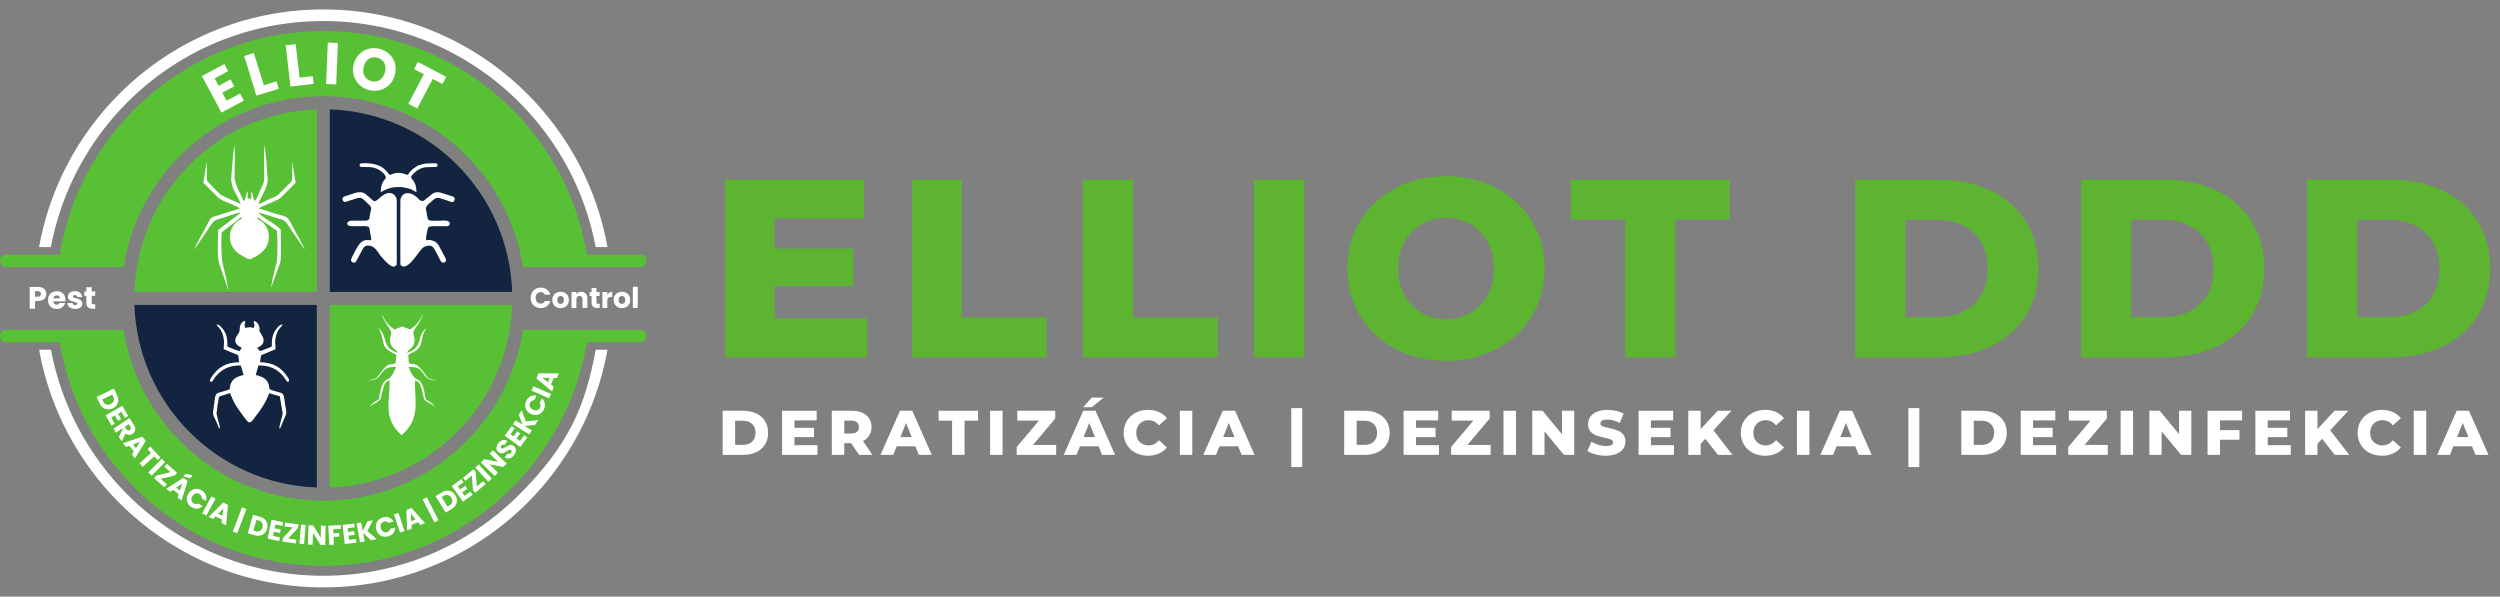 <svg xmlns="http://www.w3.org/2000/svg" xmlns:xlink="http://www.w3.org/1999/xlink" width="1760" viewBox="0 0 1320 315" height="420" preserveAspectRatio="xMidYMid meet"><rect x="0" y="0" width="1320" height="315" fill="#808080" stroke="none"/><defs><g></g><clipPath id="2f4211f295"><path d="M 20 4.863 L 321 4.863 L 321 310.258 L 20 310.258 Z M 20 4.863 " clip-rule="nonzero"></path></clipPath><clipPath id="269e835fc3"><path d="M 0 16 L 341.418 16 L 341.418 142 L 0 142 Z M 0 16 " clip-rule="nonzero"></path></clipPath><clipPath id="33b676daeb"><path d="M 0 174 L 341.418 174 L 341.418 299 L 0 299 Z M 0 174 " clip-rule="nonzero"></path></clipPath></defs><g fill="#5cb431" fill-opacity="1"><g transform="translate(373.334, 188.654)"><g><path d="M 84.641 -20.484 L 84.641 0 L 9.375 0 L 9.375 -93.75 L 82.891 -93.75 L 82.891 -73.25 L 35.625 -73.25 L 35.625 -57.453 L 77.266 -57.453 L 77.266 -37.625 L 35.625 -37.625 L 35.625 -20.484 Z M 84.641 -20.484 "></path></g></g></g><g fill="#5cb431" fill-opacity="1"><g transform="translate(472.005, 188.654)"><g><path d="M 9.375 -93.75 L 35.891 -93.75 L 35.891 -21.031 L 80.625 -21.031 L 80.625 0 L 9.375 0 Z M 9.375 -93.75 "></path></g></g></g><g fill="#5cb431" fill-opacity="1"><g transform="translate(562.376, 188.654)"><g><path d="M 9.375 -93.75 L 35.891 -93.75 L 35.891 -21.031 L 80.625 -21.031 L 80.625 0 L 9.375 0 Z M 9.375 -93.75 "></path></g></g></g><g fill="#5cb431" fill-opacity="1"><g transform="translate(652.747, 188.654)"><g><path d="M 9.375 -93.75 L 35.891 -93.75 L 35.891 0 L 9.375 0 Z M 9.375 -93.75 "></path></g></g></g><g fill="#5cb431" fill-opacity="1"><g transform="translate(706.836, 188.654)"><g><path d="M 56.656 1.875 C 46.738 1.875 37.828 -0.223 29.922 -4.422 C 22.023 -8.617 15.82 -14.422 11.312 -21.828 C 6.801 -29.234 4.547 -37.582 4.547 -46.875 C 4.547 -56.156 6.801 -64.5 11.312 -71.906 C 15.82 -79.32 22.023 -85.129 29.922 -89.328 C 37.828 -93.523 46.738 -95.625 56.656 -95.625 C 66.562 -95.625 75.461 -93.523 83.359 -89.328 C 91.266 -85.129 97.473 -79.32 101.984 -71.906 C 106.492 -64.5 108.75 -56.156 108.75 -46.875 C 108.75 -37.582 106.492 -29.234 101.984 -21.828 C 97.473 -14.422 91.266 -8.617 83.359 -4.422 C 75.461 -0.223 66.562 1.875 56.656 1.875 Z M 56.656 -20.094 C 61.383 -20.094 65.664 -21.207 69.5 -23.438 C 73.344 -25.664 76.379 -28.812 78.609 -32.875 C 80.836 -36.938 81.953 -41.602 81.953 -46.875 C 81.953 -52.145 80.836 -56.805 78.609 -60.859 C 76.379 -64.922 73.344 -68.066 69.5 -70.297 C 65.664 -72.535 61.383 -73.656 56.656 -73.656 C 51.914 -73.656 47.625 -72.535 43.781 -70.297 C 39.945 -68.066 36.914 -64.922 34.688 -60.859 C 32.457 -56.805 31.344 -52.145 31.344 -46.875 C 31.344 -41.602 32.457 -36.938 34.688 -32.875 C 36.914 -28.812 39.945 -25.664 43.781 -23.438 C 47.625 -21.207 51.914 -20.094 56.656 -20.094 Z M 56.656 -20.094 "></path></g></g></g><g fill="#5cb431" fill-opacity="1"><g transform="translate(828.802, 188.654)"><g><path d="M 29.328 -72.719 L 0.531 -72.719 L 0.531 -93.75 L 84.5 -93.75 L 84.5 -72.719 L 55.844 -72.719 L 55.844 0 L 29.328 0 Z M 29.328 -72.719 "></path></g></g></g><g fill="#5cb431" fill-opacity="1"><g transform="translate(922.519, 188.654)"><g></g></g></g><g fill="#5cb431" fill-opacity="1"><g transform="translate(970.183, 188.654)"><g><path d="M 9.375 -93.75 L 53.703 -93.75 C 63.973 -93.75 73.078 -91.828 81.016 -87.984 C 88.961 -84.148 95.125 -78.703 99.5 -71.641 C 103.875 -64.586 106.062 -56.332 106.062 -46.875 C 106.062 -37.406 103.875 -29.145 99.5 -22.094 C 95.125 -15.039 88.961 -9.594 81.016 -5.75 C 73.078 -1.914 63.973 0 53.703 0 L 9.375 0 Z M 52.625 -21.156 C 60.664 -21.156 67.117 -23.43 71.984 -27.984 C 76.848 -32.535 79.281 -38.832 79.281 -46.875 C 79.281 -54.906 76.848 -61.195 71.984 -65.75 C 67.117 -70.301 60.664 -72.578 52.625 -72.578 L 35.891 -72.578 L 35.891 -21.156 Z M 52.625 -21.156 "></path></g></g></g><g fill="#5cb431" fill-opacity="1"><g transform="translate(1089.471, 188.654)"><g><path d="M 9.375 -93.75 L 53.703 -93.75 C 63.973 -93.75 73.078 -91.828 81.016 -87.984 C 88.961 -84.148 95.125 -78.703 99.5 -71.641 C 103.875 -64.586 106.062 -56.332 106.062 -46.875 C 106.062 -37.406 103.875 -29.145 99.5 -22.094 C 95.125 -15.039 88.961 -9.594 81.016 -5.75 C 73.078 -1.914 63.973 0 53.703 0 L 9.375 0 Z M 52.625 -21.156 C 60.664 -21.156 67.117 -23.43 71.984 -27.984 C 76.848 -32.535 79.281 -38.832 79.281 -46.875 C 79.281 -54.906 76.848 -61.195 71.984 -65.75 C 67.117 -70.301 60.664 -72.578 52.625 -72.578 L 35.891 -72.578 L 35.891 -21.156 Z M 52.625 -21.156 "></path></g></g></g><g fill="#5cb431" fill-opacity="1"><g transform="translate(1208.759, 188.654)"><g><path d="M 9.375 -93.75 L 53.703 -93.75 C 63.973 -93.75 73.078 -91.828 81.016 -87.984 C 88.961 -84.148 95.125 -78.703 99.5 -71.641 C 103.875 -64.586 106.062 -56.332 106.062 -46.875 C 106.062 -37.406 103.875 -29.145 99.5 -22.094 C 95.125 -15.039 88.961 -9.594 81.016 -5.75 C 73.078 -1.914 63.973 0 53.703 0 L 9.375 0 Z M 52.625 -21.156 C 60.664 -21.156 67.117 -23.43 71.984 -27.984 C 76.848 -32.535 79.281 -38.832 79.281 -46.875 C 79.281 -54.906 76.848 -61.195 71.984 -65.75 C 67.117 -70.301 60.664 -72.578 52.625 -72.578 L 35.891 -72.578 L 35.891 -21.156 Z M 52.625 -21.156 "></path></g></g></g><g fill="#ffffff" fill-opacity="1"><g transform="translate(379.241, 240.156)"><g><path d="M 2.328 -23.281 L 13.328 -23.281 C 15.879 -23.281 18.141 -22.801 20.109 -21.844 C 22.086 -20.895 23.617 -19.539 24.703 -17.781 C 25.785 -16.031 26.328 -13.984 26.328 -11.641 C 26.328 -9.285 25.785 -7.234 24.703 -5.484 C 23.617 -3.734 22.086 -2.379 20.109 -1.422 C 18.141 -0.473 15.879 0 13.328 0 L 2.328 0 Z M 13.062 -5.25 C 15.062 -5.25 16.664 -5.812 17.875 -6.938 C 19.082 -8.07 19.688 -9.641 19.688 -11.641 C 19.688 -13.629 19.082 -15.188 17.875 -16.312 C 16.664 -17.445 15.062 -18.016 13.062 -18.016 L 8.906 -18.016 L 8.906 -5.25 Z M 13.062 -5.25 "></path></g></g></g><g fill="#ffffff" fill-opacity="1"><g transform="translate(410.614, 240.156)"><g><path d="M 21.016 -5.094 L 21.016 0 L 2.328 0 L 2.328 -23.281 L 20.578 -23.281 L 20.578 -18.188 L 8.844 -18.188 L 8.844 -14.266 L 19.188 -14.266 L 19.188 -9.344 L 8.844 -9.344 L 8.844 -5.094 Z M 21.016 -5.094 "></path></g></g></g><g fill="#ffffff" fill-opacity="1"><g transform="translate(436.87, 240.156)"><g><path d="M 12.5 -6.188 L 8.906 -6.188 L 8.906 0 L 2.328 0 L 2.328 -23.281 L 12.969 -23.281 C 15.07 -23.281 16.898 -22.93 18.453 -22.234 C 20.004 -21.535 21.203 -20.535 22.047 -19.234 C 22.891 -17.941 23.312 -16.414 23.312 -14.656 C 23.312 -12.977 22.914 -11.508 22.125 -10.25 C 21.344 -9 20.219 -8.02 18.75 -7.312 L 23.781 0 L 16.719 0 Z M 16.656 -14.656 C 16.656 -15.75 16.312 -16.594 15.625 -17.188 C 14.938 -17.789 13.914 -18.094 12.562 -18.094 L 8.906 -18.094 L 8.906 -11.266 L 12.562 -11.266 C 13.914 -11.266 14.938 -11.555 15.625 -12.141 C 16.312 -12.734 16.656 -13.57 16.656 -14.656 Z M 16.656 -14.656 "></path></g></g></g><g fill="#ffffff" fill-opacity="1"><g transform="translate(465.385, 240.156)"><g><path d="M 17.922 -4.516 L 8.078 -4.516 L 6.25 0 L -0.469 0 L 9.812 -23.281 L 16.297 -23.281 L 26.594 0 L 19.75 0 Z M 16 -9.375 L 13 -16.828 L 10.016 -9.375 Z M 16 -9.375 "></path></g></g></g><g fill="#ffffff" fill-opacity="1"><g transform="translate(495.429, 240.156)"><g><path d="M 7.281 -18.062 L 0.141 -18.062 L 0.141 -23.281 L 20.984 -23.281 L 20.984 -18.062 L 13.859 -18.062 L 13.859 0 L 7.281 0 Z M 7.281 -18.062 "></path></g></g></g><g fill="#ffffff" fill-opacity="1"><g transform="translate(520.454, 240.156)"><g><path d="M 2.328 -23.281 L 8.906 -23.281 L 8.906 0 L 2.328 0 Z M 2.328 -23.281 "></path></g></g></g><g fill="#ffffff" fill-opacity="1"><g transform="translate(535.644, 240.156)"><g><path d="M 22.016 -5.219 L 22.016 0 L 1.156 0 L 1.156 -4.125 L 12.906 -18.062 L 1.469 -18.062 L 1.469 -23.281 L 21.516 -23.281 L 21.516 -19.156 L 9.781 -5.219 Z M 22.016 -5.219 "></path></g></g></g><g fill="#ffffff" fill-opacity="1"><g transform="translate(562.132, 240.156)"><g><path d="M 17.922 -4.516 L 8.078 -4.516 L 6.25 0 L -0.469 0 L 9.812 -23.281 L 16.297 -23.281 L 26.594 0 L 19.75 0 Z M 16 -9.375 L 13 -16.828 L 10.016 -9.375 Z M 14.266 -30.219 L 20.594 -30.219 L 14.328 -25.172 L 9.812 -25.172 Z M 14.266 -30.219 "></path></g></g></g><g fill="#ffffff" fill-opacity="1"><g transform="translate(592.176, 240.156)"><g><path d="M 13.938 0.469 C 11.5 0.469 9.305 -0.047 7.359 -1.078 C 5.422 -2.109 3.895 -3.539 2.781 -5.375 C 1.676 -7.219 1.125 -9.305 1.125 -11.641 C 1.125 -13.961 1.676 -16.039 2.781 -17.875 C 3.895 -19.719 5.422 -21.156 7.359 -22.188 C 9.305 -23.219 11.5 -23.734 13.938 -23.734 C 16.062 -23.734 17.977 -23.359 19.688 -22.609 C 21.395 -21.859 22.812 -20.77 23.938 -19.344 L 19.75 -15.562 C 18.238 -17.375 16.41 -18.281 14.266 -18.281 C 13.004 -18.281 11.879 -18.004 10.891 -17.453 C 9.898 -16.898 9.133 -16.117 8.594 -15.109 C 8.051 -14.098 7.781 -12.941 7.781 -11.641 C 7.781 -10.328 8.051 -9.164 8.594 -8.156 C 9.133 -7.156 9.898 -6.375 10.891 -5.812 C 11.879 -5.258 13.004 -4.984 14.266 -4.984 C 16.41 -4.984 18.238 -5.895 19.75 -7.719 L 23.938 -3.922 C 22.812 -2.504 21.395 -1.414 19.688 -0.656 C 17.977 0.094 16.062 0.469 13.938 0.469 Z M 13.938 0.469 "></path></g></g></g><g fill="#ffffff" fill-opacity="1"><g transform="translate(620.625, 240.156)"><g><path d="M 2.328 -23.281 L 8.906 -23.281 L 8.906 0 L 2.328 0 Z M 2.328 -23.281 "></path></g></g></g><g fill="#ffffff" fill-opacity="1"><g transform="translate(635.814, 240.156)"><g><path d="M 17.922 -4.516 L 8.078 -4.516 L 6.25 0 L -0.469 0 L 9.812 -23.281 L 16.297 -23.281 L 26.594 0 L 19.75 0 Z M 16 -9.375 L 13 -16.828 L 10.016 -9.375 Z M 16 -9.375 "></path></g></g></g><g fill="#ffffff" fill-opacity="1"><g transform="translate(665.858, 240.156)"><g></g></g></g><g fill="#ffffff" fill-opacity="1"><g transform="translate(679.452, 240.156)"><g><path d="M 2.328 -24.672 L 8.109 -24.672 L 8.109 6.453 L 2.328 6.453 Z M 2.328 -24.672 "></path></g></g></g><g fill="#ffffff" fill-opacity="1"><g transform="translate(693.81, 240.156)"><g></g></g></g><g fill="#ffffff" fill-opacity="1"><g transform="translate(707.405, 240.156)"><g><path d="M 2.328 -23.281 L 13.328 -23.281 C 15.879 -23.281 18.141 -22.801 20.109 -21.844 C 22.086 -20.895 23.617 -19.539 24.703 -17.781 C 25.785 -16.031 26.328 -13.984 26.328 -11.641 C 26.328 -9.285 25.785 -7.234 24.703 -5.484 C 23.617 -3.734 22.086 -2.379 20.109 -1.422 C 18.141 -0.473 15.879 0 13.328 0 L 2.328 0 Z M 13.062 -5.25 C 15.062 -5.25 16.664 -5.812 17.875 -6.938 C 19.082 -8.07 19.688 -9.641 19.688 -11.641 C 19.688 -13.629 19.082 -15.188 17.875 -16.312 C 16.664 -17.445 15.062 -18.016 13.062 -18.016 L 8.906 -18.016 L 8.906 -5.25 Z M 13.062 -5.25 "></path></g></g></g><g fill="#ffffff" fill-opacity="1"><g transform="translate(738.778, 240.156)"><g><path d="M 21.016 -5.094 L 21.016 0 L 2.328 0 L 2.328 -23.281 L 20.578 -23.281 L 20.578 -18.188 L 8.844 -18.188 L 8.844 -14.266 L 19.188 -14.266 L 19.188 -9.344 L 8.844 -9.344 L 8.844 -5.094 Z M 21.016 -5.094 "></path></g></g></g><g fill="#ffffff" fill-opacity="1"><g transform="translate(765.033, 240.156)"><g><path d="M 22.016 -5.219 L 22.016 0 L 1.156 0 L 1.156 -4.125 L 12.906 -18.062 L 1.469 -18.062 L 1.469 -23.281 L 21.516 -23.281 L 21.516 -19.156 L 9.781 -5.219 Z M 22.016 -5.219 "></path></g></g></g><g fill="#ffffff" fill-opacity="1"><g transform="translate(791.521, 240.156)"><g><path d="M 2.328 -23.281 L 8.906 -23.281 L 8.906 0 L 2.328 0 Z M 2.328 -23.281 "></path></g></g></g><g fill="#ffffff" fill-opacity="1"><g transform="translate(806.711, 240.156)"><g><path d="M 24.469 -23.281 L 24.469 0 L 19.047 0 L 8.781 -12.406 L 8.781 0 L 2.328 0 L 2.328 -23.281 L 7.75 -23.281 L 18.016 -10.875 L 18.016 -23.281 Z M 24.469 -23.281 "></path></g></g></g><g fill="#ffffff" fill-opacity="1"><g transform="translate(837.419, 240.156)"><g><path d="M 10.5 0.469 C 8.625 0.469 6.797 0.234 5.016 -0.234 C 3.242 -0.703 1.805 -1.32 0.703 -2.094 L 2.859 -6.953 C 3.898 -6.266 5.109 -5.707 6.484 -5.281 C 7.859 -4.863 9.211 -4.656 10.547 -4.656 C 13.066 -4.656 14.328 -5.285 14.328 -6.547 C 14.328 -7.211 13.969 -7.707 13.25 -8.031 C 12.531 -8.352 11.375 -8.691 9.781 -9.047 C 8.031 -9.422 6.566 -9.82 5.391 -10.25 C 4.211 -10.688 3.203 -11.379 2.359 -12.328 C 1.516 -13.285 1.094 -14.57 1.094 -16.188 C 1.094 -17.613 1.477 -18.895 2.25 -20.031 C 3.031 -21.176 4.191 -22.078 5.734 -22.734 C 7.273 -23.398 9.164 -23.734 11.406 -23.734 C 12.938 -23.734 14.441 -23.562 15.922 -23.219 C 17.41 -22.875 18.719 -22.375 19.844 -21.719 L 17.828 -16.828 C 15.609 -18.023 13.457 -18.625 11.375 -18.625 C 10.062 -18.625 9.102 -18.426 8.5 -18.031 C 7.906 -17.645 7.609 -17.145 7.609 -16.531 C 7.609 -15.906 7.961 -15.438 8.672 -15.125 C 9.391 -14.812 10.535 -14.492 12.109 -14.172 C 13.879 -13.785 15.344 -13.375 16.5 -12.938 C 17.664 -12.508 18.676 -11.82 19.531 -10.875 C 20.383 -9.938 20.812 -8.66 20.812 -7.047 C 20.812 -5.648 20.422 -4.383 19.641 -3.25 C 18.867 -2.125 17.707 -1.223 16.156 -0.547 C 14.602 0.129 12.719 0.469 10.5 0.469 Z M 10.5 0.469 "></path></g></g></g><g fill="#ffffff" fill-opacity="1"><g transform="translate(862.844, 240.156)"><g><path d="M 21.016 -5.094 L 21.016 0 L 2.328 0 L 2.328 -23.281 L 20.578 -23.281 L 20.578 -18.188 L 8.844 -18.188 L 8.844 -14.266 L 19.188 -14.266 L 19.188 -9.344 L 8.844 -9.344 L 8.844 -5.094 Z M 21.016 -5.094 "></path></g></g></g><g fill="#ffffff" fill-opacity="1"><g transform="translate(889.099, 240.156)"><g><path d="M 11.312 -8.453 L 8.844 -5.812 L 8.844 0 L 2.328 0 L 2.328 -23.281 L 8.844 -23.281 L 8.844 -13.594 L 17.859 -23.281 L 25.109 -23.281 L 15.594 -12.969 L 25.609 0 L 17.953 0 Z M 11.312 -8.453 "></path></g></g></g><g fill="#ffffff" fill-opacity="1"><g transform="translate(918.013, 240.156)"><g><path d="M 13.938 0.469 C 11.5 0.469 9.305 -0.047 7.359 -1.078 C 5.422 -2.109 3.895 -3.539 2.781 -5.375 C 1.676 -7.219 1.125 -9.305 1.125 -11.641 C 1.125 -13.961 1.676 -16.039 2.781 -17.875 C 3.895 -19.719 5.422 -21.156 7.359 -22.188 C 9.305 -23.219 11.5 -23.734 13.938 -23.734 C 16.062 -23.734 17.977 -23.359 19.688 -22.609 C 21.395 -21.859 22.812 -20.77 23.938 -19.344 L 19.75 -15.562 C 18.238 -17.375 16.41 -18.281 14.266 -18.281 C 13.004 -18.281 11.879 -18.004 10.891 -17.453 C 9.898 -16.898 9.133 -16.117 8.594 -15.109 C 8.051 -14.098 7.781 -12.941 7.781 -11.641 C 7.781 -10.328 8.051 -9.164 8.594 -8.156 C 9.133 -7.156 9.898 -6.375 10.891 -5.812 C 11.879 -5.258 13.004 -4.984 14.266 -4.984 C 16.41 -4.984 18.238 -5.895 19.75 -7.719 L 23.938 -3.922 C 22.812 -2.504 21.395 -1.414 19.688 -0.656 C 17.977 0.094 16.062 0.469 13.938 0.469 Z M 13.938 0.469 "></path></g></g></g><g fill="#ffffff" fill-opacity="1"><g transform="translate(946.462, 240.156)"><g><path d="M 2.328 -23.281 L 8.906 -23.281 L 8.906 0 L 2.328 0 Z M 2.328 -23.281 "></path></g></g></g><g fill="#ffffff" fill-opacity="1"><g transform="translate(961.651, 240.156)"><g><path d="M 17.922 -4.516 L 8.078 -4.516 L 6.25 0 L -0.469 0 L 9.812 -23.281 L 16.297 -23.281 L 26.594 0 L 19.75 0 Z M 16 -9.375 L 13 -16.828 L 10.016 -9.375 Z M 16 -9.375 "></path></g></g></g><g fill="#ffffff" fill-opacity="1"><g transform="translate(991.695, 240.156)"><g></g></g></g><g fill="#ffffff" fill-opacity="1"><g transform="translate(1005.29, 240.156)"><g><path d="M 2.328 -24.672 L 8.109 -24.672 L 8.109 6.453 L 2.328 6.453 Z M 2.328 -24.672 "></path></g></g></g><g fill="#ffffff" fill-opacity="1"><g transform="translate(1019.648, 240.156)"><g></g></g></g><g fill="#ffffff" fill-opacity="1"><g transform="translate(1033.242, 240.156)"><g><path d="M 2.328 -23.281 L 13.328 -23.281 C 15.879 -23.281 18.141 -22.801 20.109 -21.844 C 22.086 -20.895 23.617 -19.539 24.703 -17.781 C 25.785 -16.031 26.328 -13.984 26.328 -11.641 C 26.328 -9.285 25.785 -7.234 24.703 -5.484 C 23.617 -3.734 22.086 -2.379 20.109 -1.422 C 18.141 -0.473 15.879 0 13.328 0 L 2.328 0 Z M 13.062 -5.25 C 15.062 -5.25 16.664 -5.812 17.875 -6.938 C 19.082 -8.07 19.688 -9.641 19.688 -11.641 C 19.688 -13.629 19.082 -15.188 17.875 -16.312 C 16.664 -17.445 15.062 -18.016 13.062 -18.016 L 8.906 -18.016 L 8.906 -5.25 Z M 13.062 -5.25 "></path></g></g></g><g fill="#ffffff" fill-opacity="1"><g transform="translate(1064.615, 240.156)"><g><path d="M 21.016 -5.094 L 21.016 0 L 2.328 0 L 2.328 -23.281 L 20.578 -23.281 L 20.578 -18.188 L 8.844 -18.188 L 8.844 -14.266 L 19.188 -14.266 L 19.188 -9.344 L 8.844 -9.344 L 8.844 -5.094 Z M 21.016 -5.094 "></path></g></g></g><g fill="#ffffff" fill-opacity="1"><g transform="translate(1090.871, 240.156)"><g><path d="M 22.016 -5.219 L 22.016 0 L 1.156 0 L 1.156 -4.125 L 12.906 -18.062 L 1.469 -18.062 L 1.469 -23.281 L 21.516 -23.281 L 21.516 -19.156 L 9.781 -5.219 Z M 22.016 -5.219 "></path></g></g></g><g fill="#ffffff" fill-opacity="1"><g transform="translate(1117.359, 240.156)"><g><path d="M 2.328 -23.281 L 8.906 -23.281 L 8.906 0 L 2.328 0 Z M 2.328 -23.281 "></path></g></g></g><g fill="#ffffff" fill-opacity="1"><g transform="translate(1132.548, 240.156)"><g><path d="M 24.469 -23.281 L 24.469 0 L 19.047 0 L 8.781 -12.406 L 8.781 0 L 2.328 0 L 2.328 -23.281 L 7.75 -23.281 L 18.016 -10.875 L 18.016 -23.281 Z M 24.469 -23.281 "></path></g></g></g><g fill="#ffffff" fill-opacity="1"><g transform="translate(1163.257, 240.156)"><g><path d="M 8.906 -18.188 L 8.906 -13.062 L 19.188 -13.062 L 19.188 -7.984 L 8.906 -7.984 L 8.906 0 L 2.328 0 L 2.328 -23.281 L 20.578 -23.281 L 20.578 -18.188 Z M 8.906 -18.188 "></path></g></g></g><g fill="#ffffff" fill-opacity="1"><g transform="translate(1188.515, 240.156)"><g><path d="M 21.016 -5.094 L 21.016 0 L 2.328 0 L 2.328 -23.281 L 20.578 -23.281 L 20.578 -18.188 L 8.844 -18.188 L 8.844 -14.266 L 19.188 -14.266 L 19.188 -9.344 L 8.844 -9.344 L 8.844 -5.094 Z M 21.016 -5.094 "></path></g></g></g><g fill="#ffffff" fill-opacity="1"><g transform="translate(1214.771, 240.156)"><g><path d="M 11.312 -8.453 L 8.844 -5.812 L 8.844 0 L 2.328 0 L 2.328 -23.281 L 8.844 -23.281 L 8.844 -13.594 L 17.859 -23.281 L 25.109 -23.281 L 15.594 -12.969 L 25.609 0 L 17.953 0 Z M 11.312 -8.453 "></path></g></g></g><g fill="#ffffff" fill-opacity="1"><g transform="translate(1243.685, 240.156)"><g><path d="M 13.938 0.469 C 11.5 0.469 9.305 -0.047 7.359 -1.078 C 5.422 -2.109 3.895 -3.539 2.781 -5.375 C 1.676 -7.219 1.125 -9.305 1.125 -11.641 C 1.125 -13.961 1.676 -16.039 2.781 -17.875 C 3.895 -19.719 5.422 -21.156 7.359 -22.188 C 9.305 -23.219 11.5 -23.734 13.938 -23.734 C 16.062 -23.734 17.977 -23.359 19.688 -22.609 C 21.395 -21.859 22.812 -20.77 23.938 -19.344 L 19.75 -15.562 C 18.238 -17.375 16.41 -18.281 14.266 -18.281 C 13.004 -18.281 11.879 -18.004 10.891 -17.453 C 9.898 -16.898 9.133 -16.117 8.594 -15.109 C 8.051 -14.098 7.781 -12.941 7.781 -11.641 C 7.781 -10.328 8.051 -9.164 8.594 -8.156 C 9.133 -7.156 9.898 -6.375 10.891 -5.812 C 11.879 -5.258 13.004 -4.984 14.266 -4.984 C 16.41 -4.984 18.238 -5.895 19.75 -7.719 L 23.938 -3.922 C 22.812 -2.504 21.395 -1.414 19.688 -0.656 C 17.977 0.094 16.062 0.469 13.938 0.469 Z M 13.938 0.469 "></path></g></g></g><g fill="#ffffff" fill-opacity="1"><g transform="translate(1272.134, 240.156)"><g><path d="M 2.328 -23.281 L 8.906 -23.281 L 8.906 0 L 2.328 0 Z M 2.328 -23.281 "></path></g></g></g><g fill="#ffffff" fill-opacity="1"><g transform="translate(1287.323, 240.156)"><g><path d="M 17.922 -4.516 L 8.078 -4.516 L 6.25 0 L -0.469 0 L 9.812 -23.281 L 16.297 -23.281 L 26.594 0 L 19.75 0 Z M 16 -9.375 L 13 -16.828 L 10.016 -9.375 Z M 16 -9.375 "></path></g></g></g><g clip-path="url(#2f4211f295)"><path fill="#ffffff" d="M 170.711 4.984 C 212.82 4.984 250.934 22.055 278.508 49.672 C 300.039 71.219 315.164 99.191 320.758 130.457 L 314.516 130.457 C 308.98 100.887 294.582 74.453 274.156 54.008 C 247.684 27.516 211.086 11.113 170.691 11.113 C 130.293 11.113 93.715 27.516 67.223 54.008 C 46.82 74.453 32.402 100.887 26.867 130.457 L 20.621 130.457 C 26.215 99.191 41.344 71.219 62.871 49.672 C 90.465 22.055 128.578 4.984 170.672 4.984 Z M 320.758 184.668 C 315.164 215.949 300.039 243.902 278.508 265.449 C 250.914 293.066 212.801 310.141 170.711 310.141 C 128.617 310.141 90.484 293.066 62.91 265.449 C 41.383 243.902 26.254 215.93 20.66 184.668 L 26.906 184.668 C 32.441 214.234 46.84 240.672 67.266 261.113 C 93.734 287.605 130.312 304.008 170.73 304.008 C 211.148 304.008 247.703 287.629 274.195 261.113 C 300.688 234.598 309.02 214.234 314.555 184.668 L 320.797 184.668 " fill-opacity="1" fill-rule="nonzero"></path></g><g clip-path="url(#269e835fc3)"><path fill="#58c034" d="M 3.27 134.457 L 31.535 134.457 C 42.562 67.473 100.668 16.398 170.711 16.398 C 240.75 16.398 298.855 67.492 309.887 134.457 L 338.148 134.457 C 339.941 134.457 341.418 135.918 341.418 137.73 C 341.418 139.543 339.961 141.004 338.148 141.004 L 276.145 141.004 C 268.188 89.887 224.008 50.797 170.711 50.797 C 117.41 50.797 73.25 89.906 65.273 141.004 L 3.27 141.004 C 1.477 141.004 0 139.523 0 137.73 C 0 135.938 1.477 134.457 3.27 134.457 " fill-opacity="1" fill-rule="evenodd"></path></g><g clip-path="url(#33b676daeb)"><path fill="#58c034" d="M 309.887 180.703 C 298.855 247.688 240.75 298.766 170.711 298.766 C 100.668 298.766 42.562 247.668 31.535 180.703 L 3.27 180.703 C 1.477 180.703 0 179.227 0 177.434 C 0 175.637 1.477 174.16 3.27 174.16 L 65.273 174.16 C 73.25 225.273 117.41 264.367 170.711 264.367 C 224.008 264.367 268.168 225.254 276.145 174.16 L 338.148 174.16 C 339.941 174.16 341.418 175.637 341.418 177.434 C 341.418 179.227 339.961 180.703 338.148 180.703 L 309.887 180.703 " fill-opacity="1" fill-rule="evenodd"></path></g><path fill="#58c034" d="M 70.965 154.152 C 72.738 101.715 114.891 59.508 167.281 57.754 L 167.281 154.152 L 70.965 154.152 " fill-opacity="1" fill-rule="evenodd"></path><path fill="#122440" d="M 167.281 257.387 C 114.891 255.613 72.719 213.426 70.965 160.992 L 167.281 160.992 L 167.281 257.387 " fill-opacity="1" fill-rule="evenodd"></path><path fill="#58c034" d="M 270.434 160.992 C 268.66 213.426 226.512 255.633 174.117 257.387 L 174.117 160.992 L 270.434 160.992 " fill-opacity="1" fill-rule="evenodd"></path><path fill="#122440" d="M 174.117 57.754 C 226.512 59.527 268.68 101.715 270.434 154.152 L 174.117 154.152 L 174.117 57.754 " fill-opacity="1" fill-rule="evenodd"></path><path fill="#ffffff" d="M 212.055 229.789 C 202.008 220.84 205.828 212.344 205.75 200.891 C 202.402 201.641 202.598 204.656 200.945 210.512 C 200.434 212.285 195.43 213.508 195.273 215.203 C 195.391 212.758 200.039 211.438 200.156 210.492 C 201.75 198.348 204.43 201.836 206.48 198.742 C 207.699 197.402 208.488 195.211 209.059 193.773 C 198.953 193.223 203.602 201.227 193.875 200.871 C 199.348 200.32 199.152 199.039 201.199 196.395 C 205.965 190.402 205.77 193.359 208.922 191.664 L 209.258 187.703 C 209.336 186.637 203.504 185.809 202.5 181.316 C 201.613 177.371 201.297 175.402 199.625 173.113 C 205.316 177.492 200.906 183.324 209.984 186.324 C 208.664 183.996 208.785 185.258 207.207 183.246 C 204.609 179.934 206.812 177.195 206.539 175.086 C 206.125 174 202.422 169.133 201.477 166.059 L 201.555 166.02 C 203.742 170.195 205.258 171.934 208.25 173.98 L 212.426 172.387 L 216.582 173.98 C 219.578 171.934 221.094 170.219 223.281 166.02 L 223.359 166.059 C 222.434 169.133 218.711 174 218.297 175.086 C 218.02 177.195 220.227 179.953 217.629 183.246 C 216.031 185.258 216.168 183.996 214.852 186.324 C 223.93 183.324 219.52 177.512 225.211 173.113 C 223.535 175.402 223.223 177.371 222.336 181.316 C 221.328 185.809 215.48 186.617 215.559 187.703 L 215.895 191.664 C 219.066 193.359 218.848 190.402 223.613 196.395 C 225.664 199.039 225.465 200.32 230.941 200.871 C 221.211 201.227 225.859 193.223 215.754 193.773 C 216.328 195.191 217.113 197.402 218.336 198.742 C 220.383 201.836 223.062 198.328 224.66 210.492 C 224.777 211.438 229.426 212.758 229.543 215.203 C 229.387 213.488 224.383 212.285 223.871 210.512 C 222.215 204.676 222.414 201.641 219.066 200.891 C 218.984 212.344 222.098 220.84 212.055 229.789 " fill-opacity="1" fill-rule="evenodd"></path><path fill="#ffffff" d="M 188.652 101.535 L 186.113 102.324 C 185.758 102.484 181.977 103.746 181.641 103.746 C 181.309 104.141 181.09 104.059 180.875 104.711 C 180.695 106.09 181.523 106.918 182.922 106.484 C 183.691 106.25 185.305 105.539 185.996 105.559 L 186.309 105.363 C 186.43 105.301 186.527 105.281 186.664 105.242 C 186.902 105.164 187.059 105.125 187.273 105.047 C 187.727 104.887 188.18 104.73 188.672 104.633 C 189.461 104.277 190.109 104.453 190.898 104.633 C 191.883 105.105 192.414 105.895 193.164 106.465 C 193.656 106.859 193.715 107.016 194.148 107.449 C 195.605 108.91 196.355 109.066 195.805 111.156 C 195.391 112.676 195.371 113.523 195.211 114.172 L 195.113 114.449 C 195.332 115.453 194.582 116.359 193.734 116.359 C 193.48 116.539 193.617 116.48 193.184 116.52 L 188.672 116.52 C 187.492 116.52 186.43 116.441 185.441 116.52 C 182.684 116.715 182.469 119.457 185.719 119.438 L 188.438 119.438 L 190.762 119.418 C 191.551 119.418 193.184 119.18 193.734 119.613 C 194.523 119.594 194.996 119.91 194.996 120.621 C 195.172 120.855 195.035 120.598 195.152 120.953 L 195.547 123.676 C 195.664 124.422 196.195 126.039 196.02 126.555 C 195.664 127.164 194.859 126.555 193.047 126.789 C 192.672 126.887 192.297 126.965 191.883 127.164 C 191.469 127.359 191.156 127.637 190.84 127.695 L 190.684 127.934 C 189.914 128.84 189.875 128.562 188.91 130.082 C 188.633 130.496 188.457 130.852 188.199 131.324 L 187.551 132.387 C 187.098 133.848 185.305 136.133 185.344 137.551 C 185.582 138.145 185.699 138.301 186.27 138.52 C 186.605 138.832 187.352 138.676 187.688 138.422 C 188.418 137.848 191.074 131.68 192.238 130.477 C 193.637 128.996 196.238 129.746 197.574 130.812 C 198.52 131.559 200.473 134.184 200.727 134.891 L 200.965 135.07 C 201.574 135.68 202.48 136.902 203.562 138.008 C 204.016 138.461 204.609 139.051 205.141 139.445 L 206.891 140.629 C 208.352 140.965 208.469 140.688 209.215 140.016 L 209.355 139.898 L 209.434 139.543 L 209.492 137.117 L 209.492 107.016 C 209.492 106.012 209.473 105.52 209.316 104.594 C 209.039 104.219 208.941 103.805 208.586 103.371 C 208.312 103.035 207.977 102.699 207.523 102.445 L 207.051 102.168 C 206.086 101.93 205.828 101.793 204.707 101.949 C 202.184 102.68 201.043 104.121 199.469 105.363 C 197.164 107.176 197.379 105.934 194.387 103.586 C 192.277 101.93 193.461 102.484 190.957 101.496 L 188.754 101.559 Z M 225.801 86.277 C 224.875 86.359 224.129 86.418 223.262 86.633 C 222.57 86.793 221.449 87.266 220.918 87.285 C 220.699 87.562 218.473 88.566 217.195 89.926 C 214.809 92.469 215.973 92.688 213.805 91.918 C 211.602 91.031 209.258 91.051 207.07 91.918 C 206.578 92.094 206.008 92.508 205.492 92.172 C 205.297 92.035 204.707 91.168 204.566 90.953 C 203.25 89.59 203.977 90.043 202.105 88.605 C 199.27 86.438 193.875 85.867 190.484 86.277 C 190.129 86.496 189.836 86.672 189.875 87.305 C 189.914 87.855 190.23 88.074 190.781 88.152 L 195.449 88.23 L 197.734 88.605 C 198.227 88.941 199.469 89.078 201.18 90.359 C 201.949 90.93 203.348 92.191 203.664 93.316 C 204.137 95.031 201.102 94.777 201.004 101.477 C 201.457 101.32 202.695 100.531 203.762 100.098 C 205.789 99.27 207.148 98.953 209.297 98.758 L 211.641 98.758 C 213.215 98.914 217.586 99.684 218.434 100.77 C 218.965 100.945 219.398 101.242 219.871 101.516 L 219.832 99.961 L 219.418 97.754 C 219.262 97.398 219.184 97.043 218.965 96.648 C 218.75 96.215 218.574 95.977 218.414 95.562 L 217.195 94.105 C 216.445 92.824 219.715 90.32 220.699 89.73 C 223.812 87.836 226.312 88.309 230.215 88.172 C 230.668 88.016 230.961 87.836 231 87.305 C 231.059 86.672 230.746 86.496 230.391 86.277 L 230.074 86.219 L 227.77 86.219 L 225.82 86.277 Z M 225.426 104.492 C 225.348 104.691 225.426 104.613 225.211 104.652 C 225.012 104.988 225.031 104.887 224.758 105.164 C 224.539 105.383 224.559 105.402 224.344 105.559 C 224.027 105.816 223.676 106.031 223.121 106.129 C 221.98 106.129 221.113 105.301 220.777 104.711 L 220.641 104.652 C 220.445 104.492 220.363 104.375 220.168 104.219 L 218.652 103.074 C 217.844 102.523 217.273 102.383 216.309 102.051 C 215.242 101.93 214.871 101.891 213.844 102.207 C 213.195 102.582 212.879 102.66 212.445 103.172 C 212.012 103.668 211.934 104.141 211.582 104.613 C 211.422 105.559 211.383 106.012 211.383 107.035 L 211.383 137.16 L 211.422 139.426 L 211.52 139.957 C 211.895 140.195 211.973 140.449 212.484 140.629 C 213 140.805 213.492 140.707 214.004 140.629 C 216.543 139.426 217.312 138.125 219.262 135.797 C 220.855 133.887 222.414 131.145 224.008 130.355 C 225.172 129.785 226.805 129.332 228.125 130.082 C 229.309 130.75 231.199 135.008 231.965 136.43 C 232.695 137.75 232.891 139.051 234.844 138.539 C 235.098 138.164 235.254 138.164 235.531 137.594 C 235.531 136.133 233.699 133.848 233.207 132.387 C 232.992 132.25 232.105 130.438 231.887 130.023 C 231.652 129.59 231.473 129.293 231.16 128.898 C 230.746 128.367 230.527 128.289 230.152 127.914 C 229.879 127.754 229.938 127.734 229.84 127.598 C 229.406 127.539 228.559 127.027 227.75 126.848 C 226.293 126.555 225.918 126.848 225.465 126.809 L 225.367 126.809 L 225.191 126.75 C 225.172 126.75 225.133 126.73 225.113 126.711 C 224.461 126.613 225.625 121.941 225.801 120.973 C 225.957 120.086 226.609 119.379 227.652 119.594 L 227.828 119.516 C 228.402 119.359 229.504 119.418 230.113 119.418 L 232.438 119.418 L 236.242 119.438 C 237.895 119.102 238.133 116.816 235.609 116.5 C 234.469 116.359 233.051 116.52 232.203 116.52 C 231.652 116.52 227.594 116.715 227.121 116.383 C 225.879 116.422 225.723 115.16 225.566 113.996 C 225.445 113.168 225.27 112.398 225.113 111.59 C 224.992 111.02 224.816 110.309 224.914 109.719 L 225.152 109.188 L 225.367 108.773 C 225.84 107.906 226.883 107.332 227.594 106.582 C 228.047 106.09 229.25 105.066 230.016 104.652 C 230.746 104.453 231.492 104.297 232.223 104.652 L 234.801 105.422 C 235.809 105.797 236.891 106.168 237.895 106.504 C 239.551 107.059 239.883 106.23 240.141 104.867 C 239.863 104.516 240.082 104.535 239.531 104.039 L 239.254 103.785 C 238.898 103.785 235.316 102.562 234.762 102.344 C 234.172 102.188 232.773 101.91 232.379 101.578 C 231.652 101.637 231.078 101.418 230.152 101.559 C 229.09 101.773 228.324 102.246 227.633 102.82 C 227.219 103.172 227.004 103.332 226.551 103.707 C 226.273 103.922 225.781 104.434 225.504 104.555 " fill-opacity="1" fill-rule="evenodd"></path><path fill="#ffffff" d="M 127.082 107.766 L 116.703 102.977 C 115.797 102.246 109.355 95.82 109.238 95.09 L 109.238 85.352 L 107.309 96.449 L 115.461 104.594 C 118.023 106.602 124.797 108.34 126.648 110.094 L 113.828 114.113 C 110.969 114.883 111.305 114.961 108.469 120.344 C 107.129 122.867 103.012 130.043 102.5 131.816 L 109.219 122.059 C 110.754 119.672 112.406 116.637 114.32 116.027 C 115.777 115.574 117.098 115.16 118.453 114.746 C 120.777 114.035 124.797 112.535 126.805 112.223 C 126.707 112.812 126.805 112.418 126.57 112.734 L 115.145 121.469 C 115.207 126.277 114.438 135.699 115.895 139.723 C 116.625 141.711 120.641 153.047 120.68 153.973 C 120.285 150.367 118.711 143.703 117.688 139.68 C 116.781 136.055 116.625 126.453 117.137 122.57 L 122.512 118.469 C 123.555 117.684 124.266 117.09 125.191 116.422 C 128.125 114.293 126.926 114.449 127.812 115.18 C 126.609 116.539 124.934 116.301 122.926 119.594 C 120.168 124.168 121.152 129.824 125.508 133.551 C 126.293 134.223 130.902 136.883 131.691 136.883 C 132.48 136.883 140.359 133.77 141.637 127.715 C 142.27 124.758 141.875 121.961 140.457 119.594 C 139.688 118.332 139.156 117.703 138.25 117.031 C 137.602 116.539 135.75 115.613 135.711 115.18 C 136.141 114.902 135.078 114.312 136.871 115.297 L 146.285 121.84 C 146.543 124.738 146.641 135.543 146.129 138.086 C 145.262 142.266 143.586 147.547 143.156 151.844 L 147.941 138.754 C 148.668 136.41 148.258 124.836 148.258 121.527 C 147.844 119.496 136.91 114.035 136.594 112.203 L 148.828 115.945 C 150.992 116.578 152.332 119.121 154.066 121.84 L 160.902 131.816 C 160.309 129.766 156.41 123.203 155.031 120.559 C 151.625 113.957 152.629 114.863 145.438 112.832 C 142.602 112.023 139.492 110.82 136.734 110.094 C 138.508 108.418 145.086 106.645 147.742 104.73 C 148.965 103.844 150.68 101.891 151.859 100.711 C 153.398 99.172 154.676 97.969 156.113 96.449 L 154.242 85.352 C 154.145 97.773 155.25 94.402 150.422 99.25 C 145.598 104.102 147.805 102.109 146.719 102.977 C 145.559 103.922 143.113 104.652 141.676 105.383 C 140.258 106.109 137.973 107.273 136.398 107.727 C 138.035 103.172 141.598 99.035 141.305 93.969 C 141.086 90.559 140.277 79.223 139.57 76.719 C 139.215 82.02 139.531 88.328 139.531 93.73 C 139.531 96.648 138.625 97.832 137.48 100.215 C 136.754 101.754 135.59 104.926 134.742 106.09 C 133.285 104.906 133.68 102.484 132.734 100.848 L 132.676 104.867 L 130.746 104.867 L 130.766 100.848 C 129.879 102.227 129.957 104.453 129.012 105.973 C 128.086 105.617 128.953 106.82 127.398 103.527 C 126.195 100.984 123.891 96.391 123.871 94.105 C 123.832 88.527 124.207 82.219 123.832 76.738 C 123.125 79.262 122.316 90.578 122.098 93.988 C 121.785 99.27 125.547 102.996 127.062 107.766 " fill-opacity="1" fill-rule="evenodd"></path><path fill="#ffffff" d="M 127.672 183.641 L 126.395 185.434 C 125.172 185 120.879 183.504 120.051 182.934 C 120.07 179.934 120.051 178.004 118.828 175.5 C 118.121 174.062 115.875 171.004 114.32 171.34 C 114.891 172.719 117.746 174.062 118.258 179.895 C 118.395 181.531 117.98 182.891 118.16 184.391 L 125.801 187.543 L 126.273 191.25 C 119.359 191.41 115.184 193.812 111.699 199.117 C 111.383 199.609 110.949 200.121 110.93 200.711 C 110.852 202.191 110.617 199.449 111.031 201.285 C 111.031 201.324 111.07 201.422 111.109 201.48 C 112.367 202.605 112.664 198.762 117.293 195.605 C 119.895 193.832 123.242 192.867 127.121 192.984 L 128.617 197.973 C 124.148 199.059 121.605 200.594 121.293 205.465 C 119.934 206.273 116.582 206.883 114.969 207.516 C 113.355 208.145 113.453 211.004 113 213.961 C 111.996 220.504 112.25 217.488 115.227 225.098 C 115.637 226.184 115.5 226.102 116.051 226.32 C 116.426 225.434 114.418 219.855 114.34 218.199 C 114.34 218 115.266 209.742 115.895 209.328 L 121.391 207.535 L 123.398 212.008 C 124.777 214.77 126.609 217.113 128.402 219.598 C 128.895 220.27 129.309 220.82 129.82 221.449 C 130.941 222.812 131.711 224.074 133.543 221.707 C 135.906 218.633 138.289 215.695 140.102 212.164 C 140.418 211.535 140.812 210.805 141.184 209.977 C 141.539 209.211 141.816 208.281 142.168 207.613 L 147.703 209.27 C 147.703 209.387 147.762 209.406 147.781 209.484 L 149.242 218.199 C 149.16 219.836 147.152 225.434 147.527 226.32 C 148.176 226.062 147.625 226.457 148.02 225.906 L 150.246 220.684 C 151.684 217.273 151.27 218.375 150.582 213.961 C 150.129 211.004 150.227 208.145 148.609 207.516 C 146.996 206.902 143.629 206.273 142.289 205.465 C 141.973 200.594 139.473 199.059 135.039 197.992 L 136.438 192.984 C 140.359 192.867 143.688 193.832 146.285 195.605 C 150.895 198.762 151.211 202.586 152.473 201.48 L 152.57 200.34 C 152.473 199.984 152.117 199.492 151.957 199.254 C 148.473 193.891 144.297 191.41 137.305 191.25 C 137.305 190.836 137.816 187.82 137.875 187.543 L 145.418 184.41 C 145.676 181.984 144.652 180.801 146.012 176.523 C 147.016 173.352 148.75 172.543 149.262 171.34 C 147.703 171.004 145.52 173.98 144.828 175.344 C 143.547 177.848 143.488 179.855 143.527 182.934 C 142.703 183.484 138.406 184.98 137.246 185.395 L 135.77 183.641 C 138.781 182.496 140.359 180.25 138.191 176.84 C 135.828 173.113 137.699 175.539 136.832 172.348 C 136.457 170.945 135.355 169.605 134.016 169.488 C 133.84 170.828 134.723 170.789 134.113 173.074 C 133.266 173.113 132.773 172.801 131.848 172.781 C 130.844 172.762 130.273 173.113 129.387 173.074 C 128.777 170.77 129.645 170.828 129.484 169.488 C 126.414 169.762 126.551 173.863 126.473 174.77 C 126.312 176.27 123.379 178.238 124.48 181 C 125.055 182.398 126.156 182.812 127.613 183.641 " fill-opacity="1" fill-rule="evenodd"></path><g fill="#ffffff" fill-opacity="1"><g transform="translate(115.221, 60.37)"><g><path d="M -1.891 -19 L 0.203 -15.078 L 6.5 -18.438 L 8.438 -14.797 L 2.141 -11.438 L 4.406 -7.219 L 11.531 -11.016 L 13.547 -7.234 L 1.703 -0.906 L -8.625 -20.234 L 3.219 -26.562 L 5.234 -22.797 Z M -1.891 -19 "></path></g></g></g><g fill="#ffffff" fill-opacity="1"><g transform="translate(133.536, 51.091)"><g><path d="M 5.734 -6.078 L 12.422 -8.141 L 13.641 -4.203 L 1.859 -0.578 L -4.594 -21.531 L 0.5 -23.094 Z M 5.734 -6.078 "></path></g></g></g><g fill="#ffffff" fill-opacity="1"><g transform="translate(151.437, 45.934)"><g><path d="M 6.75 -4.938 L 13.688 -5.75 L 14.172 -1.656 L 1.922 -0.219 L -0.609 -22 L 4.703 -22.625 Z M 6.75 -4.938 "></path></g></g></g><g fill="#ffffff" fill-opacity="1"><g transform="translate(170.231, 44.284)"><g><path d="M 8.188 -21.609 L 7.281 0.297 L 1.938 0.078 L 2.844 -21.828 Z M 8.188 -21.609 "></path></g></g></g><g fill="#ffffff" fill-opacity="1"><g transform="translate(183.085, 44.412)"><g><path d="M 11.891 3.172 C 9.891 2.672 8.172 1.75 6.734 0.406 C 5.297 -0.938 4.289 -2.562 3.719 -4.469 C 3.156 -6.375 3.129 -8.363 3.641 -10.438 C 4.148 -12.52 5.098 -14.27 6.484 -15.688 C 7.879 -17.113 9.523 -18.086 11.422 -18.609 C 13.316 -19.129 15.266 -19.141 17.266 -18.641 C 19.266 -18.148 20.984 -17.234 22.422 -15.891 C 23.867 -14.547 24.863 -12.926 25.406 -11.031 C 25.945 -9.133 25.961 -7.145 25.453 -5.062 C 24.941 -2.988 24 -1.238 22.625 0.188 C 21.25 1.625 19.613 2.602 17.719 3.125 C 15.832 3.645 13.891 3.66 11.891 3.172 Z M 13.047 -1.562 C 14.742 -1.145 16.242 -1.375 17.547 -2.25 C 18.848 -3.133 19.727 -4.504 20.188 -6.359 C 20.645 -8.242 20.504 -9.875 19.766 -11.25 C 19.023 -12.625 17.805 -13.52 16.109 -13.938 C 14.391 -14.363 12.883 -14.145 11.594 -13.281 C 10.301 -12.414 9.422 -11.031 8.953 -9.125 C 8.484 -7.25 8.617 -5.625 9.359 -4.25 C 10.098 -2.883 11.328 -1.988 13.047 -1.562 Z M 13.047 -1.562 "></path></g></g></g><g fill="#ffffff" fill-opacity="1"><g transform="translate(209.766, 51.769)"><g><path d="M 25.859 -11.172 L 23.875 -7.375 L 18.734 -10.078 L 10.531 5.531 L 5.812 3.047 L 14.016 -12.562 L 8.859 -15.266 L 10.844 -19.062 Z M 25.859 -11.172 "></path></g></g></g><g fill="#ffffff" fill-opacity="1"><g transform="translate(50.59, 208.788)"><g><path d="M 11.188 -0.156 C 11.656 0.812 11.867 1.742 11.828 2.641 C 11.797 3.547 11.523 4.363 11.016 5.094 C 10.516 5.832 9.812 6.422 8.906 6.859 C 8.008 7.285 7.117 7.461 6.234 7.391 C 5.348 7.328 4.539 7.023 3.812 6.484 C 3.082 5.941 2.488 5.191 2.031 4.234 L 0.391 0.797 L 9.547 -3.594 Z M 3.906 3.172 C 4.312 4.023 4.852 4.57 5.531 4.812 C 6.219 5.062 6.984 4.988 7.828 4.594 C 8.672 4.188 9.211 3.633 9.453 2.938 C 9.703 2.25 9.625 1.477 9.219 0.625 L 8.703 -0.422 L 3.391 2.125 Z M 3.906 3.172 "></path></g></g></g><g fill="#ffffff" fill-opacity="1"><g transform="translate(55.334, 218.551)"><g><path d="M 8.766 -1.141 L 6.984 -0.125 L 8.625 2.766 L 6.969 3.719 L 5.328 0.828 L 3.391 1.938 L 5.25 5.203 L 3.531 6.188 L 0.438 0.766 L 9.25 -4.281 L 12.344 1.141 L 10.625 2.125 Z M 8.766 -1.141 "></path></g></g></g><g fill="#ffffff" fill-opacity="1"><g transform="translate(59.364, 225.628)"><g><path d="M 3.375 5.062 L 5.391 1.172 L 5.062 0.688 L 1.875 2.812 L 0.5 0.734 L 8.953 -4.906 L 11.25 -1.438 C 11.695 -0.77 11.957 -0.125 12.031 0.5 C 12.113 1.125 12.031 1.688 11.781 2.188 C 11.539 2.695 11.164 3.117 10.656 3.453 C 10.102 3.828 9.5 4 8.844 3.969 C 8.188 3.945 7.562 3.691 6.969 3.203 L 4.922 7.391 Z M 6.516 -0.281 L 7.359 0.984 C 7.609 1.359 7.891 1.578 8.203 1.641 C 8.516 1.711 8.836 1.633 9.172 1.406 C 9.492 1.195 9.688 0.93 9.75 0.609 C 9.812 0.297 9.719 -0.047 9.469 -0.422 L 8.625 -1.688 Z M 6.516 -0.281 "></path></g></g></g><g fill="#ffffff" fill-opacity="1"><g transform="translate(64.795, 233.792)"><g><path d="M 5.875 4.562 L 3.531 1.578 L 1.75 2.219 L 0.141 0.188 L 10.391 -3.234 L 12.156 -0.984 L 6.469 8.203 L 4.844 6.141 Z M 6.984 2.875 L 9.125 -0.406 L 5.438 0.906 Z M 6.984 2.875 "></path></g></g></g><g fill="#ffffff" fill-opacity="1"><g transform="translate(71.658, 242.408)"><g><path d="M 13.031 -0.844 L 11.578 0.5 L 9.75 -1.469 L 3.734 4.062 L 2.047 2.234 L 8.062 -3.297 L 6.25 -5.281 L 7.703 -6.625 Z M 13.031 -0.844 "></path></g></g></g><g fill="#ffffff" fill-opacity="1"><g transform="translate(77.652, 248.829)"><g><path d="M 9.516 -4.891 L 2.406 2.359 L 0.641 0.625 L 7.75 -6.625 Z M 9.516 -4.891 "></path></g></g></g><g fill="#ffffff" fill-opacity="1"><g transform="translate(80.832, 252.019)"><g><path d="M 3.984 0.828 L 7.266 3.719 L 5.922 5.234 L 0.531 0.469 L 1.781 -0.938 L 9.188 -2.719 L 5.922 -5.609 L 7.266 -7.141 L 12.656 -2.375 L 11.406 -0.969 Z M 3.984 0.828 "></path></g></g></g><g fill="#ffffff" fill-opacity="1"><g transform="translate(87.538, 257.993)"><g><path d="M 6.828 2.922 L 3.812 0.625 L 2.25 1.703 L 0.188 0.141 L 9.234 -5.734 L 11.516 -4.016 L 8.328 6.312 L 6.234 4.719 Z M 7.484 1.016 L 8.734 -2.703 L 5.484 -0.484 Z M 12.953 -5.484 L 9.297 -6.438 L 10.328 -7.797 L 14.125 -7.031 Z M 12.953 -5.484 "></path></g></g></g><g fill="#ffffff" fill-opacity="1"><g transform="translate(96.363, 264.664)"><g><path d="M 3.125 -4.047 C 3.656 -4.891 4.312 -5.531 5.094 -5.969 C 5.875 -6.406 6.711 -6.602 7.609 -6.562 C 8.504 -6.52 9.363 -6.238 10.188 -5.719 C 11.207 -5.07 11.91 -4.25 12.297 -3.25 C 12.691 -2.258 12.723 -1.223 12.391 -0.141 L 10.078 -1.594 C 10.129 -2.051 10.055 -2.473 9.859 -2.859 C 9.66 -3.242 9.363 -3.562 8.969 -3.812 C 8.32 -4.227 7.656 -4.336 6.969 -4.141 C 6.289 -3.941 5.719 -3.469 5.25 -2.719 C 4.77 -1.969 4.586 -1.242 4.703 -0.547 C 4.828 0.148 5.211 0.707 5.859 1.125 C 6.254 1.375 6.664 1.504 7.094 1.516 C 7.52 1.535 7.938 1.414 8.344 1.156 L 10.656 2.609 C 9.82 3.379 8.867 3.801 7.797 3.875 C 6.734 3.957 5.691 3.676 4.672 3.031 C 3.848 2.508 3.223 1.852 2.797 1.062 C 2.379 0.281 2.195 -0.551 2.25 -1.438 C 2.301 -2.332 2.594 -3.203 3.125 -4.047 Z M 3.125 -4.047 "></path></g></g></g><g fill="#ffffff" fill-opacity="1"><g transform="translate(105.985, 270.595)"><g><path d="M 7.828 -7.281 L 2.953 1.625 L 0.781 0.422 L 5.656 -8.484 Z M 7.828 -7.281 "></path></g></g></g><g fill="#ffffff" fill-opacity="1"><g transform="translate(109.928, 272.856)"><g><path d="M 7.297 1.469 L 3.859 -0.156 L 2.562 1.203 L 0.219 0.094 L 7.875 -7.5 L 10.453 -6.281 L 9.453 4.469 L 7.078 3.344 Z M 7.516 -0.531 L 7.984 -4.422 L 5.266 -1.594 Z M 7.516 -0.531 "></path></g></g></g><g fill="#ffffff" fill-opacity="1"><g transform="translate(119.837, 277.426)"><g></g></g></g><g fill="#ffffff" fill-opacity="1"><g transform="translate(122.797, 278.642)"><g><path d="M 2.469 2.906 L 0.156 2.047 L 4.953 -10.734 L 7.266 -9.875 Z M 2.469 2.906 "></path></g></g></g><g fill="#ffffff" fill-opacity="1"><g transform="translate(126.867, 280.157)"><g></g></g></g><g fill="#ffffff" fill-opacity="1"><g transform="translate(129.976, 281.322)"><g><path d="M 7.297 -8.484 C 8.328 -8.191 9.164 -7.734 9.812 -7.109 C 10.469 -6.484 10.906 -5.738 11.125 -4.875 C 11.344 -4.02 11.316 -3.113 11.047 -2.156 C 10.773 -1.195 10.316 -0.406 9.672 0.219 C 9.035 0.844 8.273 1.25 7.391 1.438 C 6.504 1.625 5.551 1.57 4.531 1.281 L 0.859 0.25 L 3.625 -9.516 Z M 4.953 -0.828 C 5.859 -0.566 6.629 -0.609 7.266 -0.953 C 7.91 -1.305 8.363 -1.938 8.625 -2.844 C 8.875 -3.738 8.816 -4.504 8.453 -5.141 C 8.098 -5.785 7.469 -6.238 6.562 -6.5 L 5.438 -6.812 L 3.828 -1.141 Z M 4.953 -0.828 "></path></g></g></g><g fill="#ffffff" fill-opacity="1"><g transform="translate(140.435, 284.222)"><g><path d="M 4.969 -7.312 L 4.547 -5.312 L 7.781 -4.656 L 7.391 -2.766 L 4.156 -3.422 L 3.719 -1.25 L 7.391 -0.5 L 6.984 1.438 L 0.875 0.188 L 2.922 -9.766 L 9.031 -8.516 L 8.641 -6.562 Z M 4.969 -7.312 "></path></g></g></g><g fill="#ffffff" fill-opacity="1"><g transform="translate(148.397, 285.866)"><g><path d="M 3.781 -1.531 L 8.109 -0.922 L 7.828 1.094 L 0.719 0.094 L 0.984 -1.766 L 6.141 -7.344 L 1.844 -7.953 L 2.109 -9.969 L 9.219 -8.969 L 8.969 -7.109 Z M 3.781 -1.531 "></path></g></g></g><g fill="#ffffff" fill-opacity="1"><g transform="translate(157.179, 287.023)"><g><path d="M 4.234 -9.828 L 3.359 0.297 L 0.891 0.078 L 1.766 -10.047 Z M 4.234 -9.828 "></path></g></g></g><g fill="#ffffff" fill-opacity="1"><g transform="translate(161.702, 287.508)"><g><path d="M 9.984 0.266 L 7.516 0.203 L 3.547 -6.172 L 3.375 0.094 L 0.891 0.031 L 1.156 -10.125 L 3.641 -10.062 L 7.625 -3.656 L 7.781 -9.953 L 10.25 -9.891 Z M 9.984 0.266 "></path></g></g></g><g fill="#ffffff" fill-opacity="1"><g transform="translate(172.924, 287.741)"><g><path d="M 7.016 -10.5 L 7.109 -8.516 L 2.984 -8.312 L 3.094 -6.188 L 6.188 -6.344 L 6.266 -4.422 L 3.172 -4.266 L 3.375 -0.156 L 0.891 -0.047 L 0.406 -10.188 Z M 7.016 -10.5 "></path></g></g></g><g fill="#ffffff" fill-opacity="1"><g transform="translate(181.117, 287.338)"><g><path d="M 2.453 -8.5 L 2.688 -6.469 L 5.969 -6.828 L 6.172 -4.906 L 2.891 -4.547 L 3.141 -2.344 L 6.859 -2.75 L 7.078 -0.781 L 0.891 -0.094 L -0.234 -10.188 L 5.953 -10.875 L 6.172 -8.906 Z M 2.453 -8.5 "></path></g></g></g><g fill="#ffffff" fill-opacity="1"><g transform="translate(189.228, 286.468)"><g><path d="M 6.672 -1.219 L 2.5 -5.016 L 3.312 -0.609 L 0.875 -0.156 L -0.953 -10.141 L 1.484 -10.594 L 2.281 -6.219 L 4.812 -11.203 L 7.688 -11.734 L 4.703 -6.141 L 9.656 -1.766 Z M 6.672 -1.219 "></path></g></g></g><g fill="#ffffff" fill-opacity="1"><g transform="translate(199.532, 284.583)"><g><path d="M -0.859 -5.047 C -1.129 -6.004 -1.156 -6.922 -0.938 -7.797 C -0.727 -8.672 -0.305 -9.422 0.328 -10.047 C 0.961 -10.672 1.754 -11.113 2.703 -11.375 C 3.859 -11.688 4.938 -11.645 5.938 -11.25 C 6.938 -10.863 7.719 -10.188 8.281 -9.219 L 5.656 -8.5 C 5.344 -8.852 4.977 -9.086 4.562 -9.203 C 4.156 -9.316 3.727 -9.312 3.281 -9.188 C 2.531 -8.988 1.992 -8.57 1.672 -7.938 C 1.359 -7.301 1.32 -6.555 1.562 -5.703 C 1.789 -4.848 2.203 -4.223 2.797 -3.828 C 3.391 -3.441 4.062 -3.348 4.812 -3.547 C 5.258 -3.672 5.629 -3.891 5.922 -4.203 C 6.223 -4.516 6.422 -4.898 6.516 -5.359 L 9.141 -6.078 C 9.141 -4.941 8.805 -3.953 8.141 -3.109 C 7.473 -2.273 6.562 -1.703 5.406 -1.391 C 4.457 -1.129 3.551 -1.109 2.688 -1.328 C 1.82 -1.555 1.078 -1.988 0.453 -2.625 C -0.16 -3.27 -0.598 -4.078 -0.859 -5.047 Z M -0.859 -5.047 "></path></g></g></g><g fill="#ffffff" fill-opacity="1"><g transform="translate(210.41, 281.514)"><g><path d="M -0.047 -10.703 L 3.203 -1.078 L 0.844 -0.281 L -2.406 -9.906 Z M -0.047 -10.703 "></path></g></g></g><g fill="#ffffff" fill-opacity="1"><g transform="translate(214.743, 280.141)"><g><path d="M 6.016 -4.391 L 2.5 -2.953 L 2.625 -1.062 L 0.219 -0.094 L -0.188 -10.875 L 2.453 -11.953 L 9.688 -3.922 L 7.25 -2.938 Z M 4.703 -5.906 L 2.156 -8.875 L 2.391 -4.969 Z M 4.703 -5.906 "></path></g></g></g><g fill="#ffffff" fill-opacity="1"><g transform="translate(224.814, 275.94)"><g></g></g></g><g fill="#ffffff" fill-opacity="1"><g transform="translate(227.712, 274.584)"><g><path d="M 3.828 0.141 L 1.625 1.266 L -4.547 -10.922 L -2.344 -12.047 Z M 3.828 0.141 "></path></g></g></g><g fill="#ffffff" fill-opacity="1"><g transform="translate(231.583, 272.615)"><g></g></g></g><g fill="#ffffff" fill-opacity="1"><g transform="translate(234.544, 271.113)"><g><path d="M -1.312 -11.125 C -0.395 -11.688 0.508 -11.992 1.406 -12.047 C 2.301 -12.109 3.141 -11.926 3.922 -11.5 C 4.711 -11.07 5.367 -10.43 5.891 -9.578 C 6.41 -8.734 6.68 -7.863 6.703 -6.969 C 6.734 -6.082 6.516 -5.25 6.047 -4.469 C 5.586 -3.688 4.906 -3.02 4 -2.469 L 0.766 -0.469 L -4.547 -9.125 Z M 2.75 -4.203 C 3.551 -4.703 4.039 -5.301 4.219 -6 C 4.395 -6.707 4.238 -7.461 3.75 -8.266 C 3.258 -9.066 2.656 -9.551 1.938 -9.719 C 1.219 -9.895 0.457 -9.734 -0.344 -9.234 L -1.344 -8.625 L 1.75 -3.594 Z M 2.75 -4.203 "></path></g></g></g><g fill="#ffffff" fill-opacity="1"><g transform="translate(243.758, 265.376)"><g><path d="M -2.047 -8.594 L -0.844 -6.938 L 1.844 -8.875 L 2.969 -7.312 L 0.281 -5.375 L 1.578 -3.578 L 4.625 -5.766 L 5.781 -4.156 L 0.719 -0.516 L -5.219 -8.75 L -0.156 -12.391 L 1 -10.781 Z M -2.047 -8.594 "></path></g></g></g><g fill="#ffffff" fill-opacity="1"><g transform="translate(250.358, 260.63)"><g><path d="M 1.422 -3.812 L 4.797 -6.594 L 6.094 -5.031 L 0.547 -0.453 L -0.641 -1.906 L -1.266 -9.484 L -4.625 -6.719 L -5.906 -8.297 L -0.359 -12.875 L 0.828 -11.422 Z M 1.422 -3.812 "></path></g></g></g><g fill="#ffffff" fill-opacity="1"><g transform="translate(257.154, 254.949)"><g><path d="M -4.375 -9.781 L 2.484 -2.281 L 0.656 -0.594 L -6.203 -8.094 Z M -4.375 -9.781 "></path></g></g></g><g fill="#ffffff" fill-opacity="1"><g transform="translate(260.573, 251.948)"><g><path d="M 6.953 -7.172 L 5.234 -5.391 L -2.156 -6.781 L 2.344 -2.422 L 0.625 -0.641 L -6.672 -7.719 L -4.953 -9.5 L 2.469 -8.078 L -2.062 -12.469 L -0.344 -14.25 Z M 6.953 -7.172 "></path></g></g></g><g fill="#ffffff" fill-opacity="1"><g transform="translate(268.363, 243.842)"><g><path d="M 3 -3.469 C 2.52 -2.883 2 -2.441 1.438 -2.141 C 0.875 -1.848 0.301 -1.719 -0.281 -1.75 C -0.875 -1.789 -1.426 -2.008 -1.938 -2.406 L -0.266 -4.422 C 0.047 -4.211 0.348 -4.133 0.641 -4.188 C 0.941 -4.238 1.207 -4.398 1.438 -4.672 C 1.664 -4.953 1.781 -5.227 1.781 -5.5 C 1.781 -5.77 1.672 -5.992 1.453 -6.172 C 1.242 -6.336 1.023 -6.41 0.797 -6.391 C 0.566 -6.367 0.332 -6.297 0.094 -6.172 C -0.145 -6.047 -0.457 -5.852 -0.844 -5.594 C -1.414 -5.219 -1.91 -4.93 -2.328 -4.734 C -2.754 -4.547 -3.219 -4.461 -3.719 -4.484 C -4.219 -4.516 -4.711 -4.734 -5.203 -5.141 C -5.93 -5.742 -6.281 -6.473 -6.25 -7.328 C -6.227 -8.191 -5.867 -9.051 -5.172 -9.906 C -4.453 -10.758 -3.664 -11.281 -2.812 -11.469 C -1.969 -11.664 -1.164 -11.477 -0.406 -10.906 L -2.109 -8.859 C -2.367 -9.035 -2.641 -9.098 -2.922 -9.047 C -3.211 -9.004 -3.473 -8.844 -3.703 -8.562 C -3.879 -8.344 -3.969 -8.109 -3.969 -7.859 C -3.969 -7.617 -3.848 -7.406 -3.609 -7.219 C -3.359 -7.008 -3.062 -6.969 -2.719 -7.094 C -2.383 -7.219 -1.926 -7.461 -1.344 -7.828 C -0.758 -8.191 -0.258 -8.461 0.156 -8.641 C 0.57 -8.828 1.023 -8.914 1.516 -8.906 C 2.004 -8.895 2.484 -8.695 2.953 -8.312 C 3.398 -7.938 3.711 -7.484 3.891 -6.953 C 4.066 -6.422 4.082 -5.852 3.938 -5.25 C 3.789 -4.645 3.477 -4.051 3 -3.469 Z M 3 -3.469 "></path></g></g></g><g fill="#ffffff" fill-opacity="1"><g transform="translate(274.212, 236.733)"><g><path d="M -4.656 -7.516 L -3 -6.312 L -1.047 -9 L 0.516 -7.875 L -1.438 -5.188 L 0.359 -3.891 L 2.562 -6.938 L 4.172 -5.781 L 0.516 -0.719 L -7.719 -6.672 L -4.062 -11.734 L -2.453 -10.562 Z M -4.656 -7.516 "></path></g></g></g><g fill="#ffffff" fill-opacity="1"><g transform="translate(279.011, 230.136)"><g><path d="M 3.562 -5.766 L -2.031 -5.234 L 1.781 -2.875 L 0.469 -0.75 L -8.172 -6.094 L -6.859 -8.219 L -3.062 -5.875 L -5.094 -11.078 L -3.547 -13.562 L -1.391 -7.609 L 5.172 -8.344 Z M 3.562 -5.766 "></path></g></g></g><g fill="#ffffff" fill-opacity="1"><g transform="translate(284.528, 221.234)"><g><path d="M -4.328 -2.75 C -5.211 -3.195 -5.906 -3.789 -6.406 -4.531 C -6.914 -5.281 -7.191 -6.098 -7.234 -6.984 C -7.273 -7.867 -7.07 -8.75 -6.625 -9.625 C -6.082 -10.707 -5.332 -11.488 -4.375 -11.969 C -3.414 -12.445 -2.379 -12.566 -1.266 -12.328 L -2.5 -9.906 C -2.969 -9.906 -3.383 -9.789 -3.75 -9.562 C -4.113 -9.332 -4.406 -9.008 -4.625 -8.594 C -4.969 -7.906 -5.008 -7.227 -4.75 -6.562 C -4.488 -5.906 -3.969 -5.379 -3.188 -4.984 C -2.395 -4.578 -1.656 -4.461 -0.969 -4.641 C -0.281 -4.816 0.234 -5.25 0.578 -5.938 C 0.797 -6.352 0.891 -6.773 0.859 -7.203 C 0.836 -7.641 0.68 -8.051 0.391 -8.438 L 1.625 -10.859 C 2.469 -10.098 2.973 -9.191 3.141 -8.141 C 3.316 -7.086 3.133 -6.02 2.594 -4.938 C 2.145 -4.062 1.551 -3.379 0.812 -2.891 C 0.07 -2.398 -0.742 -2.141 -1.641 -2.109 C -2.535 -2.078 -3.43 -2.289 -4.328 -2.75 Z M -4.328 -2.75 "></path></g></g></g><g fill="#ffffff" fill-opacity="1"><g transform="translate(289.553, 211.109)"><g><path d="M -7.969 -7.141 L 1.344 -3.094 L 0.359 -0.812 L -8.953 -4.859 Z M -7.969 -7.141 "></path></g></g></g><g fill="#ffffff" fill-opacity="1"><g transform="translate(291.442, 206.974)"><g><path d="M 0.797 -7.391 L -0.516 -3.828 L 0.969 -2.656 L 0.078 -0.219 L -8.188 -7.156 L -7.203 -9.844 L 3.594 -9.812 L 2.688 -7.359 Z M -1.219 -7.438 L -5.141 -7.547 L -2.078 -5.094 Z M -1.219 -7.438 "></path></g></g></g><g fill="#ffffff" fill-opacity="1"><g transform="translate(14.677, 163.017)"><g><path d="M 9.797 -7.812 C 9.797 -7.145 9.641 -6.535 9.328 -5.984 C 9.023 -5.43 8.555 -4.984 7.922 -4.641 C 7.285 -4.305 6.5 -4.141 5.562 -4.141 L 3.828 -4.141 L 3.828 0 L 1.016 0 L 1.016 -11.516 L 5.562 -11.516 C 6.477 -11.516 7.254 -11.352 7.891 -11.031 C 8.523 -10.719 9 -10.281 9.312 -9.719 C 9.633 -9.164 9.797 -8.531 9.797 -7.812 Z M 5.344 -6.359 C 5.883 -6.359 6.285 -6.484 6.547 -6.734 C 6.805 -6.992 6.938 -7.352 6.938 -7.812 C 6.938 -8.27 6.805 -8.625 6.547 -8.875 C 6.285 -9.125 5.883 -9.25 5.344 -9.25 L 3.828 -9.25 L 3.828 -6.359 Z M 5.344 -6.359 "></path></g></g></g><g fill="#ffffff" fill-opacity="1"><g transform="translate(24.907, 163.017)"><g><path d="M 9.641 -4.719 C 9.641 -4.457 9.625 -4.188 9.594 -3.906 L 3.25 -3.906 C 3.289 -3.332 3.473 -2.895 3.797 -2.594 C 4.117 -2.301 4.516 -2.156 4.984 -2.156 C 5.68 -2.156 6.172 -2.445 6.453 -3.031 L 9.438 -3.031 C 9.281 -2.438 9 -1.895 8.594 -1.406 C 8.195 -0.926 7.695 -0.551 7.094 -0.281 C 6.5 -0.008 5.832 0.125 5.094 0.125 C 4.188 0.125 3.383 -0.062 2.688 -0.438 C 1.988 -0.82 1.441 -1.367 1.047 -2.078 C 0.648 -2.797 0.453 -3.629 0.453 -4.578 C 0.453 -5.523 0.645 -6.352 1.031 -7.062 C 1.426 -7.781 1.973 -8.328 2.672 -8.703 C 3.367 -9.086 4.176 -9.281 5.094 -9.281 C 5.977 -9.281 6.766 -9.094 7.453 -8.719 C 8.141 -8.352 8.676 -7.828 9.062 -7.141 C 9.445 -6.453 9.641 -5.645 9.641 -4.719 Z M 6.781 -5.469 C 6.781 -5.945 6.613 -6.328 6.281 -6.609 C 5.957 -6.891 5.547 -7.031 5.047 -7.031 C 4.578 -7.031 4.18 -6.895 3.859 -6.625 C 3.535 -6.352 3.336 -5.969 3.266 -5.469 Z M 6.781 -5.469 "></path></g></g></g><g fill="#ffffff" fill-opacity="1"><g transform="translate(35.006, 163.017)"><g><path d="M 4.734 0.125 C 3.941 0.125 3.234 -0.008 2.609 -0.281 C 1.984 -0.551 1.488 -0.922 1.125 -1.391 C 0.77 -1.867 0.57 -2.406 0.531 -3 L 3.297 -3 C 3.328 -2.688 3.473 -2.43 3.734 -2.234 C 4.004 -2.035 4.328 -1.938 4.703 -1.938 C 5.055 -1.938 5.328 -2.004 5.516 -2.141 C 5.711 -2.273 5.812 -2.453 5.812 -2.672 C 5.812 -2.93 5.672 -3.125 5.391 -3.25 C 5.117 -3.383 4.676 -3.523 4.062 -3.672 C 3.406 -3.828 2.859 -3.988 2.422 -4.156 C 1.984 -4.32 1.609 -4.586 1.297 -4.953 C 0.984 -5.328 0.828 -5.828 0.828 -6.453 C 0.828 -6.973 0.969 -7.445 1.25 -7.875 C 1.539 -8.312 1.969 -8.656 2.531 -8.906 C 3.094 -9.156 3.766 -9.281 4.547 -9.281 C 5.691 -9.281 6.594 -8.992 7.25 -8.422 C 7.914 -7.859 8.301 -7.109 8.406 -6.172 L 5.812 -6.172 C 5.77 -6.484 5.629 -6.734 5.391 -6.922 C 5.148 -7.109 4.844 -7.203 4.469 -7.203 C 4.133 -7.203 3.879 -7.141 3.703 -7.016 C 3.535 -6.891 3.453 -6.719 3.453 -6.5 C 3.453 -6.238 3.586 -6.039 3.859 -5.906 C 4.141 -5.77 4.578 -5.641 5.172 -5.516 C 5.848 -5.336 6.398 -5.16 6.828 -4.984 C 7.254 -4.816 7.629 -4.547 7.953 -4.172 C 8.273 -3.797 8.441 -3.289 8.453 -2.656 C 8.453 -2.125 8.301 -1.645 8 -1.219 C 7.695 -0.801 7.266 -0.473 6.703 -0.234 C 6.141 0.004 5.484 0.125 4.734 0.125 Z M 4.734 0.125 "></path></g></g></g><g fill="#ffffff" fill-opacity="1"><g transform="translate(44.154, 163.017)"><g><path d="M 6.125 -2.375 L 6.125 0 L 4.688 0 C 3.676 0 2.883 -0.25 2.312 -0.75 C 1.738 -1.25 1.453 -2.062 1.453 -3.188 L 1.453 -6.828 L 0.344 -6.828 L 0.344 -9.156 L 1.453 -9.156 L 1.453 -11.391 L 4.266 -11.391 L 4.266 -9.156 L 6.109 -9.156 L 6.109 -6.828 L 4.266 -6.828 L 4.266 -3.156 C 4.266 -2.875 4.328 -2.672 4.453 -2.547 C 4.586 -2.43 4.812 -2.375 5.125 -2.375 Z M 6.125 -2.375 "></path></g></g></g><g fill="#ffffff" fill-opacity="1"><g transform="translate(279.699, 162.581)"><g><path d="M 0.5 -5.312 C 0.5 -6.352 0.723 -7.285 1.172 -8.109 C 1.629 -8.93 2.258 -9.57 3.062 -10.031 C 3.875 -10.488 4.797 -10.719 5.828 -10.719 C 7.086 -10.719 8.164 -10.383 9.062 -9.719 C 9.957 -9.051 10.555 -8.145 10.859 -7 L 8.016 -7 C 7.805 -7.445 7.504 -7.785 7.109 -8.016 C 6.723 -8.242 6.285 -8.359 5.797 -8.359 C 5.004 -8.359 4.359 -8.082 3.859 -7.531 C 3.367 -6.977 3.125 -6.238 3.125 -5.312 C 3.125 -4.383 3.367 -3.645 3.859 -3.094 C 4.359 -2.539 5.004 -2.266 5.797 -2.266 C 6.285 -2.266 6.723 -2.379 7.109 -2.609 C 7.504 -2.836 7.805 -3.176 8.016 -3.625 L 10.859 -3.625 C 10.555 -2.477 9.957 -1.57 9.062 -0.906 C 8.164 -0.25 7.086 0.078 5.828 0.078 C 4.797 0.078 3.875 -0.148 3.062 -0.609 C 2.258 -1.066 1.629 -1.703 1.172 -2.516 C 0.723 -3.336 0.5 -4.27 0.5 -5.312 Z M 0.5 -5.312 "></path></g></g></g><g fill="#ffffff" fill-opacity="1"><g transform="translate(291.204, 162.581)"><g><path d="M 4.766 0.125 C 3.941 0.125 3.195 -0.051 2.531 -0.406 C 1.875 -0.758 1.359 -1.258 0.984 -1.906 C 0.609 -2.562 0.422 -3.332 0.422 -4.219 C 0.422 -5.082 0.609 -5.844 0.984 -6.5 C 1.367 -7.156 1.895 -7.66 2.562 -8.016 C 3.227 -8.367 3.973 -8.547 4.797 -8.547 C 5.617 -8.547 6.363 -8.367 7.031 -8.016 C 7.695 -7.66 8.219 -7.156 8.594 -6.5 C 8.977 -5.844 9.172 -5.082 9.172 -4.219 C 9.172 -3.344 8.977 -2.578 8.594 -1.922 C 8.207 -1.266 7.676 -0.758 7 -0.406 C 6.332 -0.051 5.586 0.125 4.766 0.125 Z M 4.766 -2.109 C 5.266 -2.109 5.688 -2.289 6.031 -2.656 C 6.375 -3.02 6.547 -3.539 6.547 -4.219 C 6.547 -4.883 6.379 -5.398 6.047 -5.766 C 5.711 -6.129 5.297 -6.312 4.797 -6.312 C 4.297 -6.312 3.879 -6.129 3.547 -5.766 C 3.211 -5.41 3.047 -4.895 3.047 -4.219 C 3.047 -3.539 3.207 -3.02 3.531 -2.656 C 3.863 -2.289 4.273 -2.109 4.766 -2.109 Z M 4.766 -2.109 "></path></g></g></g><g fill="#ffffff" fill-opacity="1"><g transform="translate(300.821, 162.581)"><g><path d="M 6.062 -8.516 C 7.051 -8.516 7.836 -8.191 8.422 -7.547 C 9.016 -6.91 9.312 -6.035 9.312 -4.922 L 9.312 0 L 6.75 0 L 6.75 -4.578 C 6.75 -5.141 6.602 -5.578 6.312 -5.891 C 6.02 -6.203 5.625 -6.359 5.125 -6.359 C 4.633 -6.359 4.242 -6.203 3.953 -5.891 C 3.66 -5.578 3.516 -5.141 3.516 -4.578 L 3.516 0 L 0.938 0 L 0.938 -8.422 L 3.516 -8.422 L 3.516 -7.312 C 3.773 -7.676 4.125 -7.969 4.562 -8.188 C 5.008 -8.406 5.508 -8.516 6.062 -8.516 Z M 6.062 -8.516 "></path></g></g></g><g fill="#ffffff" fill-opacity="1"><g transform="translate(310.997, 162.581)"><g><path d="M 5.625 -2.188 L 5.625 0 L 4.312 0 C 3.375 0 2.645 -0.227 2.125 -0.688 C 1.602 -1.145 1.344 -1.891 1.344 -2.922 L 1.344 -6.281 L 0.312 -6.281 L 0.312 -8.422 L 1.344 -8.422 L 1.344 -10.469 L 3.922 -10.469 L 3.922 -8.422 L 5.609 -8.422 L 5.609 -6.281 L 3.922 -6.281 L 3.922 -2.891 C 3.922 -2.641 3.977 -2.457 4.094 -2.344 C 4.219 -2.238 4.422 -2.188 4.703 -2.188 Z M 5.625 -2.188 "></path></g></g></g><g fill="#ffffff" fill-opacity="1"><g transform="translate(317.127, 162.581)"><g><path d="M 3.516 -7.016 C 3.816 -7.484 4.191 -7.848 4.641 -8.109 C 5.098 -8.379 5.602 -8.516 6.156 -8.516 L 6.156 -5.781 L 5.453 -5.781 C 4.805 -5.781 4.32 -5.641 4 -5.359 C 3.676 -5.086 3.516 -4.602 3.516 -3.906 L 3.516 0 L 0.938 0 L 0.938 -8.422 L 3.516 -8.422 Z M 3.516 -7.016 "></path></g></g></g><g fill="#ffffff" fill-opacity="1"><g transform="translate(323.589, 162.581)"><g><path d="M 4.766 0.125 C 3.941 0.125 3.195 -0.051 2.531 -0.406 C 1.875 -0.758 1.359 -1.258 0.984 -1.906 C 0.609 -2.562 0.422 -3.332 0.422 -4.219 C 0.422 -5.082 0.609 -5.844 0.984 -6.5 C 1.367 -7.156 1.895 -7.66 2.562 -8.016 C 3.227 -8.367 3.973 -8.547 4.797 -8.547 C 5.617 -8.547 6.363 -8.367 7.031 -8.016 C 7.695 -7.66 8.219 -7.156 8.594 -6.5 C 8.977 -5.844 9.172 -5.082 9.172 -4.219 C 9.172 -3.344 8.977 -2.578 8.594 -1.922 C 8.207 -1.266 7.676 -0.758 7 -0.406 C 6.332 -0.051 5.586 0.125 4.766 0.125 Z M 4.766 -2.109 C 5.266 -2.109 5.688 -2.289 6.031 -2.656 C 6.375 -3.02 6.547 -3.539 6.547 -4.219 C 6.547 -4.883 6.379 -5.398 6.047 -5.766 C 5.711 -6.129 5.297 -6.312 4.797 -6.312 C 4.297 -6.312 3.879 -6.129 3.547 -5.766 C 3.211 -5.41 3.047 -4.895 3.047 -4.219 C 3.047 -3.539 3.207 -3.02 3.531 -2.656 C 3.863 -2.289 4.273 -2.109 4.766 -2.109 Z M 4.766 -2.109 "></path></g></g></g><g fill="#ffffff" fill-opacity="1"><g transform="translate(333.206, 162.581)"><g><path d="M 3.516 -11.172 L 3.516 0 L 0.938 0 L 0.938 -11.172 Z M 3.516 -11.172 "></path></g></g></g></svg>